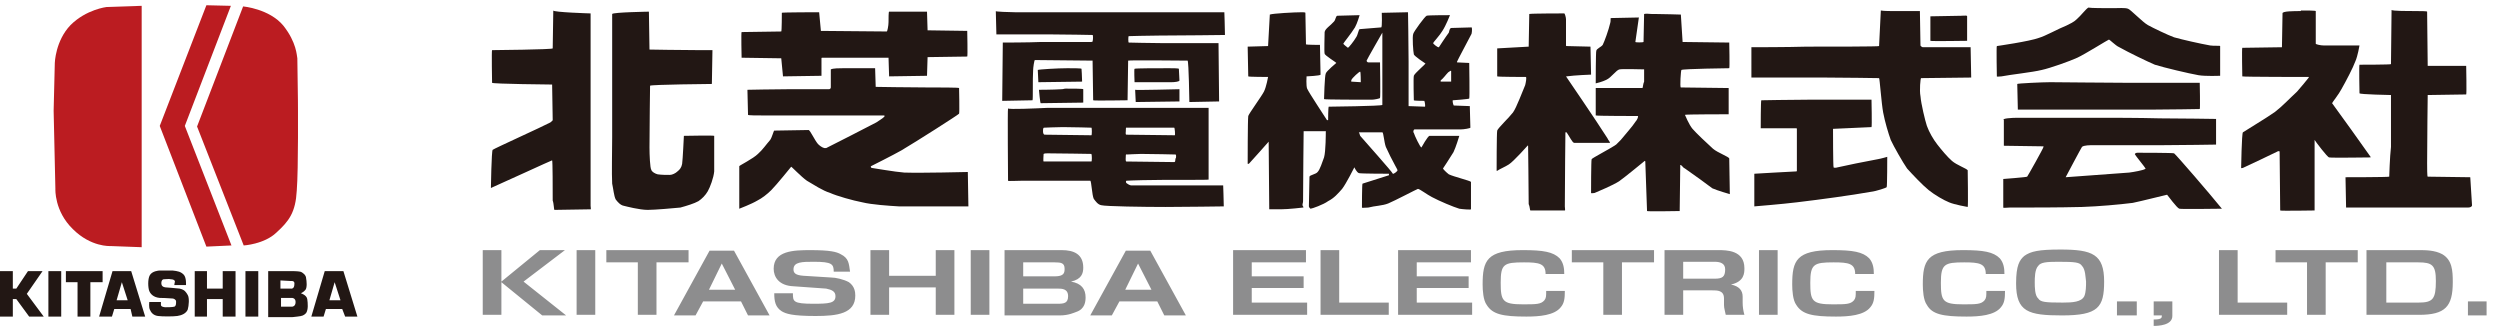 <svg id="レイヤー_1" xmlns="http://www.w3.org/2000/svg" viewBox="0 0 428.8 56.2"><style>.st0{fill:#221714}.st1{fill:#bb1c21}.st2{fill:#8d8d8e}</style><path class="st0" d="M8.3 46.5h2.2v7.8H8.3zM42.1 46.5h2.2v7.8h-2.2zM17.6 46.5h-6.3v1.9h2v5.9h2.2v-5.9h2.1zM22.7 54.3h2.2l-2.4-7.8h-3.2L17 54.3h2.2l.4-1.3h2.8l.3 1.3zM20 51.5l.9-3.1 1 3.1H20zM59.2 54.3h2.1l-2.4-7.8h-3.2l-2.3 7.8h2.1l.4-1.3h2.8l.5 1.3zm-2.7-2.8l.9-3.1 1 3.1h-1.9zM38.2 46.5v3h-2.7v-3h-2.1v7.8h2.1v-3h2.7v3h2.2v-7.8zM5 54.3h2.5l-2.9-3.9 2.7-3.9H4.8l-2 3h-.6v-3H0v7.8h2.2v-3h.6zM29.9 48.9h2s.1-1.3-.4-1.8-1-.6-1.9-.7h-2.2c-.2 0-1.3.1-1.7.8-.4.7-.3 2.2-.1 2.7.2.5.7 1.1 1.8 1.2 1.1 0 1.9.1 2.2.1.2 0 .6.2.6.5 0 .4 0 .8-.3.9-.3.1-1.3.1-1.5.1-.3 0-.8-.1-.8-.4v-.5h-2s-.1.9.1 1.3c.2.5.6 1 1.4 1.1.7.1 2.6.1 3.3 0 .7-.1 1.5-.4 1.8-1.1.2-.7.3-2 0-2.5s-.5-.9-1.4-1.1c-.9-.1-2.3-.2-2.3-.2s-.7 0-.8-.5c-.1-.5.1-.9.4-.9.4 0 .9-.1 1.2 0 .3 0 .7.1.7.4-.1.4-.1.6-.1.6zM52.7 51.3c-.1-.7-1.1-1-1.1-1s.5-.2.8-.6.2-1.5.1-2c0-.5-.6-1-1-1.1s-1.6-.1-1.6-.1H46v7.9h3.9s.5 0 1.1-.1c.9-.1 1.1-.2 1.5-.6.4-.6.3-1.7.2-2.4zm-2.8-3.1s.6-.1.6.4-.1 1-.7.9h-1.7v-1.4l1.8.1zm.2 4.4h-1.9v-1.5h1.9s.6 0 .6.7c0 .8-.6.8-.6.8z"/><path class="st1" d="M24.3 1v41.4l-5.4-.2s-3.3.2-6.4-2.9c-3.2-3.1-3-6.9-3-6.9L9.2 19l.2-8.2s.1-3.8 2.7-6.5c2.7-2.7 6.2-3.1 6.2-3.1l6-.2zM35.4.9l4.2.1-7.9 20.6 8 20.5-4.3.2-8-20.7z"/><path class="st1" d="M41.7 1.1l-7.9 20.6 8 20.4s3.5-.2 5.6-2.2c2.2-2 3.3-3.5 3.5-7.2.3-3.7.2-15.5.2-15.5S51 10.4 51 10c-.1-.4-.1-2.7-2.4-5.6-2.4-2.9-6.9-3.3-6.9-3.3z"/><g><path class="st2" d="M96.9 42.9l-7.1 5.4 7.3 5.8H93l-7-5.7V54h-3.2V42.9H86v5.4l6.6-5.4h4.3zM102.1 42.9V54h-3.2V42.9h3.2zM112.6 45v9h-3.2v-9H104v-2.1h14.1V45h-5.5zM127.1 51.7h-6.5l-1.3 2.4h-3.7l6.1-11.1h4.2l6.1 11.1h-3.7l-1.2-2.4zm-5.5-2h4.5l-2.3-4.5-2.2 4.5zM143 46.6c0-1.3-.3-1.7-3.4-1.7-2 0-3.5 0-3.5 1.3 0 .6.3 1 1.7 1.1l4.8.3c.7 0 2.1.3 3 .8 1 .7 1.1 1.7 1.1 2.3 0 3.1-3.1 3.5-6.8 3.5-4.1 0-5.1-.4-5.8-.8-1.1-.7-1.3-1.7-1.3-3.1h3.2c0 1.4 0 1.8 3.5 1.8 2.7 0 3.8-.1 3.8-1.3 0-.8-.6-1.1-1.6-1.3l-5.6-.4c-2.5-.1-3.4-1.6-3.4-3 0-3.1 3.4-3.2 6.3-3.2 3.4 0 4.5.3 5.2.7 1.4.7 1.4 1.6 1.6 3H143zM152.5 42.9v4.4h8v-4.4h3.2V54h-3.2v-4.7h-8V54h-3.2V42.9h3.2zM169.7 42.9V54h-3.2V42.9h3.2zM182.1 42.9c2.1 0 3.7.7 3.7 3 0 1-.3 2-2.1 2.4 1.8.3 2.5 1.3 2.5 2.7 0 .7-.1 2-1.6 2.5-.3.1-1.3.6-2.8.6h-9.5V42.9h9.8zm-6.6 2v2.5h5.4c1.6 0 1.7-.6 1.7-1.3 0-1-.6-1.1-1.7-1.1h-5.4v-.1zm0 4.5v2.7h5.9c1.1 0 1.8-.1 1.8-1.3 0-1.3-1.1-1.3-1.8-1.3h-5.9v-.1zM198.5 51.7H192l-1.3 2.4H187l6.1-11.1h4.2l6.1 11.1h-3.7l-1.2-2.4zm-5.5-2h4.5l-2.3-4.5-2.2 4.5zM224 42.9V45h-9.3v2.4h8.9v2h-8.9v2.5h9.5V54h-12.7V42.9H224zM229.7 42.9v9h8.5V54h-11.7V42.9h3.2zM252.3 42.9V45H243v2.4h8.9v2H243v2.5h9.5V54h-12.7V42.9h12.5zM265.1 47c0-1.8-1.1-2-3.7-2-3.5 0-4 .3-4 3.5 0 3.1.3 3.7 3.8 3.7 2.3 0 3.1 0 3.7-.7.3-.4.3-.7.3-1.6h3.2c0 1.3-.1 2.1-.7 2.8-1.1 1.4-3.7 1.6-5.9 1.6-4.1 0-5.8-.4-6.8-2-.6-.8-.7-2.5-.7-3.5 0-4.1.7-5.9 6.9-5.9 3.5 0 5.2.3 6.3 1.4.7.8.8 1.8.8 2.7h-3.2zM278.2 45v9H275v-9h-5.4v-2.1h14.1V45h-5.5zM294.7 42.9c1.4 0 4.5 0 4.5 3.1 0 .8 0 2.3-2.3 2.8 1.4.3 2 1 2 2.1v1c0 .7.1 1.4.3 2.1H296c-.1-.6-.3-1.1-.3-1.7v-1.1c0-1.4-1.1-1.4-2.1-1.4h-4.9V54h-3.2V42.9h9.2zm-6 2.1v2.8h5.4c1.3 0 1.8-.3 1.8-1.6 0-1-.8-1.3-1.8-1.3h-5.4zM304.9 42.9V54h-3.2V42.9h3.2zM318.2 47c0-1.8-1.1-2-3.7-2-3.4 0-4 .3-4 3.5 0 3.1.3 3.7 3.8 3.7 2.3 0 3.1 0 3.7-.7.3-.4.3-.7.3-1.6h3.2c0 1.3-.1 2.1-.7 2.8-1.1 1.4-3.7 1.6-5.9 1.6-4.1 0-5.8-.4-6.8-2-.6-.8-.7-2.5-.7-3.5 0-4.1.7-5.9 6.9-5.9 3.5 0 5.2.3 6.3 1.4.7.8.8 1.8.8 2.7h-3.2zM340.6 47c0-1.8-1.1-2-3.7-2-3.4 0-4 .3-4 3.5 0 3.1.3 3.7 3.8 3.7 2.3 0 3.1 0 3.7-.7.3-.4.3-.7.3-1.6h3.2c0 1.3-.1 2.1-.7 2.8-1.1 1.4-3.7 1.6-5.9 1.6-4.1 0-5.9-.4-6.8-2-.6-.8-.7-2.5-.7-3.5 0-4.1.7-5.9 6.9-5.9 3.5 0 5.2.3 6.3 1.4.7.8.8 1.8.8 2.7h-3.2zM360.9 48.3c0 4.4-1 5.8-7.2 5.8-5.8 0-7.9-.6-7.9-5.5 0-3.1.6-4 1.4-4.7 1.1-.8 2.5-1.1 6.2-1.1 5.5 0 7.5.8 7.5 5.5zm-3.8-2.7c-.4-.6-1.1-.7-4.1-.7-2 0-3 .1-3.4.7-.6.6-.6 2.1-.6 2.8 0 .8 0 2.3.6 2.8.4.6 1.1.7 4.2.7 1.7 0 3.2-.1 3.7-1.1.3-.7.3-1.8.3-2.5-.1-.7-.1-2.1-.7-2.7zM366.5 51.7v2.4h-3.4v-2.4h3.4zM372.6 51.7v2.5c0 1.6-2.4 1.7-3.2 1.7v-1.1c1.4 0 1.4-.3 1.4-.7h-1.4v-2.4h3.2zM383.8 42.9v9h8.5V54h-11.7V42.9h3.2zM398.9 45v9h-3.2v-9h-5.4v-2.1h14.1V45h-5.5zM414.9 42.9c1.1 0 2.7 0 4 .7 1.7 1 1.8 2.8 1.8 4.8 0 4.2-1.3 5.6-5.8 5.6h-9V42.9h9zm-5.6 2.1v6.9h5.5c2.5 0 3-.6 3-3.7 0-2.7-.6-3.2-3-3.2h-5.5zM426.5 51.7v2.4h-3.2v-2.4h3.2z"/><g><path class="st0" d="M101.3 2.3v33c0 .3.1.6 0 .6 0 0-6.1.1-6.2.1-.1 0-.1-1.1-.3-1.6 0-1.8 0-6.9-.1-6.9s-9 4.1-10.4 4.7c0 0-.1.1-.1 0 0 0 .1-6.3.3-6.5s8.6-4 9.9-4.7c.1-.1.4-.3.4-.4 0-.3-.1-6.1-.1-6.1-.1 0-10.3-.1-10.3-.3 0 0-.1-5.6 0-5.6s10.4-.1 10.4-.3c0 0 .1-6.3.1-6.5 0 .3 6.2.5 6.4.5zM111.3 2s.1 6.3.1 6.5c0 0 5.6.1 8.5.1h2.3s-.1 5.6-.1 5.8c-.1 0-10.4.1-10.6.3 0 .1-.1 7.1-.1 10.6 0 1.3.1 3.5.3 3.8.1.4.7.7 1.1.8.7.1 1.4.1 2.1.1.4 0 1-.3 1.3-.6.4-.3.7-.7.8-1.3s.3-4.8.3-4.8 5.2-.1 5.2 0v6.1c-.1 1.1-.7 2.7-1.1 3.4s-1 1.3-1.6 1.7c-.7.4-2 .8-3.1 1.1-1 .1-4.4.4-5.6.4-1.4 0-3.7-.6-4.1-.7-.6-.1-1.1-.7-1.4-1.1-.3-.6-.4-1.8-.6-2.7-.1-1.8 0-5.4 0-8V11.4v-9c.1-.3 6.3-.4 6.3-.4zM140.5 2.1l.3 3.2c.1 0 11.1.1 11.3.1.1 0 .3-1 .3-1.6s0-1.8.1-1.8h6.5l.1 3.2 6.8.1s.1 4.4 0 4.4c0 0-6.6.1-6.8.1L159 13l-6.5.1-.1-3.2H141c-.1 0-.1.1-.1.1v3l-6.6.1-.3-3.1-6.8-.1s-.1-4.4 0-4.4c0 0 6.6-.1 6.8-.1.1 0 .1-3.2.1-3.2-.1-.1 6.4-.1 6.4-.1zM174.1 2.1s.1-.1 0 0H210s.1 2.8.1 3.7V6c-.3 0-7.6.1-11.3.1-1.7 0-5.2.1-5.2.1-.1 0-.1 1.1 0 1.1 0 0 4 .1 5.9.1h9.5s.1 8.7.1 9.9v.1c-.1 0-5.1.1-5.1.1s-.1-6.9-.3-7.1c-.1 0-10-.1-10.2 0l-.1 6.8s-5.9.1-5.9 0l-.1-6.8c-.1 0-9.7-.1-9.9-.1-.1 0-.3 1.3-.3 1.8-.1 1.4 0 4.9-.1 5.1l-5.2.1.1-10s4.4 0 6.6-.1h8.5c.1 0 .3 0 .3-.1.1-.3.1-1.1 0-1.1 0 0-4.9-.1-7.3-.1h-9.2s-.1-3.8-.1-4c-.2.1 2.4.2 3.3.2zM223.3 2.1c.1 0 .6 0 .6.1 0 0 .1 5.2.1 5.4 0 .1 2.4.1 2.4.1s.1 4.9.1 5.1-2.4.3-2.4.3-.1 1.6.1 2.1c.3.7 3.1 4.9 3.4 5.4h.2c0-.1 0-2.1.1-2.3.1 0 9-.1 9.2-.3V5.6s-2.7 4.7-2.7 4.8.1.3.3.3h2s.1 5.9 0 6.1c0 .1-1 .3-1.4.3-1.8 0-8 0-8.2-.1 0 0 .1-4.1.3-4.4.1-.4 1.8-1.8 1.8-1.8 0-.1-2-1.3-2-1.6-.1-.3 0-3.2 0-3.7.1-.6 1-1.1 1.6-1.8.3-.3.3-1 .6-1 .1 0 3.8-.1 3.8-.1s-.4 1.4-.8 2.1c-.6 1-2 2.7-2 2.8s.8.7.8.7c.1 0 1-1.1 1.4-1.8.3-.4.4-1.3.6-1.4.1 0 3.5-.3 3.7-.3s.1-2.5.1-2.5l4.5-.1s.1 5.6.1 8.5v7.6s2.7.1 2.8.1 0-.8-.1-1c-.1 0-1.8 0-1.8-.1 0 0-.1-3.8 0-4.2.1-.4 2-2 2-2.1 0 0-2-1.3-2-1.6-.1-.3-.3-3-.1-3.5.1-.4 2-3 2.3-3.1.1-.1 4-.1 4-.1s-.7 1.8-1.3 2.7c-.4.7-1.6 2-1.6 2.1s.8.8 1 .7c0 0 1.1-1.7 1.7-2.5.1-.3.1-.7.4-.8.1 0 3.5-.1 3.5-.1.1 0 .1.7 0 1.1-.3.6-2.5 4.7-2.5 4.8v.1c.3 0 2.1.1 2.1.1s.1 6.1 0 6.1c0 .1-2.7.3-2.8.3s0 .6.1.8c0 .1.1.1.1.1.4 0 2.7.1 2.7.1l.1 3.7c0 .1-1.1.3-1.7.3h-7.9c-.1 0-.3.4-.1.6.1.4 1.1 2.5 1.3 2.5 0 0 1.1-2 1.4-2h5.1s-.6 2-1 2.8c-.6 1-1.8 2.8-1.8 2.8 0 .1.6.7 1 1 .8.4 3.7 1.1 3.8 1.3v4.7c0 .1-1.4 0-2-.1-1-.3-3.4-1.3-4.7-2-.8-.4-2.1-1.4-2.4-1.4-.1 0-4.1 2.1-5.1 2.5-1 .4-2.3.4-3.4.7-.4 0-1.1.1-1.1 0 0 0 0-4.1.1-4.1 0 0 3.5-1.1 4.4-1.4h.1c0-.1.1-.3 0-.3 0 0-4.7 0-5.1-.1s-.8-1-.8-1-1.4 2.8-2.1 3.7c-.7.8-1.4 1.6-2.4 2.1-.8.6-2.8 1.3-3 1.3-.1 0-.3-.3-.3-.4 0-.3.1-4.9.1-5.1.1-.3 1.1-.4 1.4-.8.4-.4.8-1.7 1.1-2.5.3-1 .3-4.2.3-4.4s-.1-.1-.1-.1h-3.7c0 .1-.1 8.7-.1 12 0 .3-.1.4-.1.7 0 .1.3.4.1.4 0 0-2.5.3-3.8.3h-2l-.1-11.6s-3 3.4-3.4 3.8h-.2c0-.1 0-7.5.1-8.2.1-.4 2.3-3.4 2.7-4.2.4-.8.7-2.5.7-2.5s-3.4 0-3.4-.1L214 8l3.5-.1.3-5.4c.5-.2 4.3-.4 5.5-.4zm8.5 11.6s-.1.3 0 .3 1.6.1 1.6.1 0-1.8-.1-1.8c-.1-.1-1.4 1.1-1.5 1.4zm16.6-1.3c-.4.4-.8 1-1.3 1.4v.2h1.8v-1.8c0-.2-.3.1-.5.2zm-15.1 10.9c.6.7 5.6 6.3 5.6 6.5.1.1.8-.4.8-.6 0-.1-.3-.6-.4-.8-.6-1.1-1.1-2.1-1.6-3.2-.3-.8-.4-2.5-.6-2.5h-4.2c.2-.2.3.3.4.6zM268.3 2.3c.1 0 .3.7.3 1v4.5c0 .1.1.1.1.1.3 0 4.1.1 4.1.1l.1 4.8s-2.8.1-4.2.3h-.1s5.2 7.6 7.1 10.6c.1.3.6.8.4.8H270c-.3 0-.8-1.1-1.3-1.8h-.2c0 .1-.1 8.5-.1 12.7 0 .3.1.7 0 .7h-5.9c-.1 0-.1-.7-.3-1.1 0-2.3-.1-9.7-.1-10 0 0-.1-.1-.1 0 0 0-2.4 2.7-3.2 3.2-.6.4-1.6.8-2 1.1h-.1c0-.1 0-6.5.1-6.9s2.1-2.3 2.7-3.1c.6-.8 1.7-3.8 2.1-4.7.1-.4.3-1.4.1-1.4 0 0-4.8 0-4.9-.1V8.3s5.2-.3 5.4-.3c0 0 .1-5.5.1-5.6.3-.1 6-.1 6-.1z"/><path class="st0" d="M283.3 2.4h.6c1.4 0 4.2.1 4.4.1l.3 4.7 8 .1s.1 4.4 0 4.4c0 0-8 .1-8.2.3-.1 0-.3 3-.1 3l8.2.1v4.5s-7.5 0-7.5.1c0 0 .7 1.7 1.3 2.4s2.5 2.5 3.5 3.4c.8.7 2.8 1.4 2.8 1.7 0 .1.1 6.1.1 6.1s-2.1-.6-3-1c-.8-.6-3.1-2.3-4.7-3.4-.3-.1-.4-.4-.7-.6h-.1c0 .1-.1 7.8-.1 7.9 0 0-5.5.1-5.6 0 0 0-.3-8.2-.3-8.5 0-.1-.1-.1-.1-.1s-3.4 2.8-4.4 3.5c-1.1.7-3.5 1.7-4.2 2-.1 0-.6.1-.6 0 0 0 0-5.6.1-5.8s3.2-1.8 4.2-2.5l.8-.8c.8-1 2-2.3 2.5-3.1.3-.3.6-1 .4-1 0 0-7.2 0-7.2-.1v-4.7h8c.1 0 .1-.7.3-1.1v-2.1s-3.8-.1-4.2 0c-.6.1-1.4 1.4-2.3 1.8-.6.3-1.7.6-1.8.6 0 0 0-5.4.1-5.6.1-.4.8-.6 1.1-1 .3-.6 1-2.5 1.3-3.8.1-.3 0-.8.1-.8 0 0 4.7-.1 4.8-.1l-.6 4.2c0 .1 1.3.1 1.4 0l.1-4.8c.3-.1 1 0 1.3 0zM324.9 1.9H329.3s.1 5.8.1 5.9.3.3.4.3h8.2l.1 5.2c-.1 0-8.6.1-8.6.1-.1 0-.3 2.1-.1 3.1.1 1.3.8 4.2 1.1 5.1.4 1.1 1.1 2.3 1.8 3.2s1.7 2.1 2.5 2.8 2.5 1.3 2.7 1.6c0 .1.1 6.2 0 6.3 0 0-2.3-.4-3.2-.8-1-.4-2.5-1.3-3.5-2.1s-2.8-2.7-3.7-3.7c-.7-1-2.3-3.8-2.8-4.9-.4-1.1-1-3.1-1.3-4.7s-.6-5.9-.7-5.9-6.2-.1-9.3-.1h-12.6V8.1c.1 0 6.3 0 9.5-.1 4.1 0 12.4 0 12.4-.1l.3-6.1c.5.1 1.8.1 2.3.1zM362.5 1.4c.8 0 2-.1 2.5.1.4.1 2.5 2.3 3.4 2.8s3.4 1.7 4.5 2.1c1.4.4 4.5 1.1 6.2 1.4.6.1 1.7 0 1.7.1V13s-2.5.1-3.7-.1c-1.7-.3-5.9-1.3-7.5-1.8-1.4-.6-4.5-2.1-6.1-3-.7-.3-1.7-1.4-1.8-1.3-.1 0-4.1 2.5-5.4 3.1-1.3.6-4.7 1.8-6.1 2.1-1.6.4-5.4.8-6.9 1.1-.3 0-.8.1-.8 0 0 0-.1-5.2 0-5.2 0 0 5.6-.8 7.2-1.4 1.1-.3 3.4-1.6 4.7-2.1.6-.3 1.3-.6 1.8-1.1.7-.6 1.6-1.8 2-2 .4.1 2.8.1 4.3.1z"/><path class="st0" d="M336.6 2.7c.2 0 .2-.1 0 0 .4 0 .8-.1.8.1V7s-6.3.1-6.3 0V2.8c.2 0 5-.1 5.5-.1zM394.6 1.9l.1-.1c.8 0 2.5 0 2.5.1v5.6c0 .1.8.3 1.4.3h6.1s-.3 1.8-.7 2.7c-.4 1.1-1.6 3.4-2.4 4.8-.4.8-1.6 2.3-1.6 2.4.1.1 6.5 9 6.6 9.2v.1c-.1 0-6.8.1-7.1 0-.3 0-2.4-2.8-2.5-3v12.1s-5.9.1-5.9 0L391 26c0-.1-.3-.1-.4 0-.6.3-5.2 2.5-5.9 2.8-.1 0-.3.1-.3 0 0 0 .1-5.9.3-6.1.1-.1 4.1-2.5 5.5-3.5 1.3-1 2.5-2.3 3.7-3.4l.1-.1c.7-.8 1.7-2 2-2.4v-.1c-.1 0-11.3 0-11.4-.1 0 0-.1-4.9 0-4.9l6.8-.1s.1-5.6.1-5.8c-.1-.4 2-.4 3.1-.4z"/><path class="st0" d="M414.5 1.9c.6 0 1.8 0 1.8.1s.1 9.3.1 9.3h6.6s.1 4.9 0 4.9l-6.6.1c0 .1-.1 7.8-.1 11.7 0 .7 0 2.3.1 2.3l7.3.1s.3 4.7.3 4.8c0 .3-.4.4-.7.4h-20.9l-.1-5.2s7.3 0 7.5-.1c0 0 .1-3.4.3-5.1v-8.9s-5.4-.1-5.4-.3c0 0-.1-4.9 0-4.9 0 0 5.4 0 5.4-.1s.1-9.2.1-9.3c.1.2 2.9.2 4.3.2zM144.6 11.7h5.5l.1 3.2c.1 0 5.9.1 8.9.1 1.8 0 5.4 0 5.4.1 0 0 .1 4.2 0 4.4-.3.3-7.2 4.7-9.9 6.3-1.4.8-5.2 2.7-5.2 2.7-.1 0 0 .3.1.3s4.1.7 5.6.8c3 .1 10.7-.1 10.9-.1l.1 5.9h-11.9c-1.7-.1-4.7-.3-6.3-.7-1.6-.3-4.4-1.1-5.5-1.6-1.3-.4-2.8-1.4-4-2.1-1-.7-2.7-2.5-2.7-2.4 0 0-2.5 3.1-3.4 4-.7.7-1.6 1.4-2.4 1.8-1 .6-3.1 1.4-3.1 1.4v-7.3c0-.1 2.4-1.3 3.2-2.1.8-.7 1.4-1.6 2.1-2.4.3-.4.6-1.6.7-1.6s5.8-.1 5.9-.1c.3.1 1 1.7 1.6 2.4.3.3.7.6 1.1.7h.3c2-1 6.3-3.2 8.6-4.4.4-.3 1-.6 1.4-1v-.2h-21c-.8 0-2.4 0-2.4-.1 0 0-.1-3.5-.1-4.2v-.1c.1 0 4.8-.1 7.1-.1h6.9c.1 0 .3-.1.3-.3v-3.1c.4-.2 1.5-.2 2.1-.2zM183.1 11.7c.8 0 2.4 0 2.4.1 0 0 .1 1.4.1 2.1v.1c-.1 0-7.3.1-7.5.1L178 12c.2-.1 3.4-.3 5.1-.3zM200.5 11.7c.6 0 1.6 0 1.7.1 0 .1.1 1.8.1 2s-.8.3-1.4.3h-6.3s-.1-2.3 0-2.3c.1-.1 4-.1 5.9-.1zM182.1 15.3c.3 0 .4-.1.7-.1 1 0 3 0 3 .1v2.3l-7.3.1c-.1 0-.3-2.3-.3-2.3-.2 0 2.5 0 3.9-.1zM202.3 15.3v2.1l-7.5.1-.1-2.1c0 .1 7.5-.1 7.6-.1zM351.6 14.1h.3c2.3 0 8.6.1 12.7.1h12.7s.1 4.5 0 4.5c0 0-5.5.1-8.2.1h-23l-.1-4.4c.1-.1 4.3-.3 5.6-.3zM179.7 18.5H207.3v12.3c-.1.1-7.5 0-11.3.1-1 0-2.7.1-2.8.1-.1 0-.1.3 0 .4.1.1.6.4.8.4h15.8s.1 2.8.1 3.5v.1c-.3 0-6.8.1-10 .1-3.7 0-10.3-.1-11-.3-.6-.1-1-.7-1.3-1.1-.3-.6-.4-3.1-.6-3.1h-11.7c-.8 0-2.4.1-2.4 0s-.1-12.4 0-12.4c.2.2 4.6 0 6.8-.1zm-.8 4c0 .1 0 .6.3.6.1 0 8 .1 8 .1.1 0 .1-1.3 0-1.3 0 0-3.2-.1-4.9-.1-1.1 0-3.1.1-3.2.1-.2 0-.2.3-.2.6zm14.2 0c0 .1-.1.6.1.6.1 0 8.2.1 8.3.1.1 0 0-1.3-.1-1.3h-8.2c-.1-.1-.1.3-.1.6zM179 26.4c0 .1-.1 1.3 0 1.3h8.2c.1 0 .1-1.1 0-1.3 0 0-5.8-.1-7.5-.1-.3 0-.5 0-.7.1zm14.1.3c0 .3-.1 1 .1 1 .1 0 8 .1 8.2.1.3 0 .1-.6.3-.7 0-.1.1-.6-.1-.6 0 0-4-.1-5.9-.1-.8 0-2.1.1-2.4.1-.2-.1-.2.1-.2.2zM310 17.1h11s.1 4.7 0 4.7l-6.6.3s0 6.6.1 6.6c0 .1.4.1.7 0 1.3-.3 4.7-1 6.9-1.4.6-.1 1.6-.4 1.6-.4s0 5.2-.1 5.2c0 .1-1.8.7-2.7.8-3.4.6-8.5 1.3-12.7 1.8-2.4.3-7.3.7-7.3.7v-5.6s6.8-.4 7.2-.4c.1 0 .1-.1.1-.1v-7.2c0-.1-.1-.1-.1-.1H302s0-4.8.1-4.8c0 0 5.3-.1 7.9-.1zM346.1 20.2h12.7c3.8 0 7.8 0 11.7.1 3.2 0 9.6.1 9.6.1v4.4c-.1 0-5.9.1-8.9.1h-12c-.7 0-1.8 0-2.1.3-.1.1-2.8 5.2-2.8 5.2s8-.6 10.9-.8c.8-.1 2.4-.4 2.7-.6.1 0 .1-.1.1-.1 0-.1-1.8-2.3-1.8-2.4-.1-.1.1-.3.4-.3.4 0 6.1 0 6.3.1.4.3 6.1 6.9 8.2 9.5 0 0 .1 0 0 0 0 0-7.1.1-7.3 0-.4-.1-2-2.3-2.1-2.4-.1 0-4.4 1.1-5.9 1.4-2.4.3-5.8.6-8.7.7-4.1.1-8.3.1-12.4.1-.4 0-1.1.1-1.1 0v-4.9s4-.3 4.1-.4c.1-.1 2.8-4.9 2.8-5.1v-.1c-.1 0-6.8-.1-6.8-.1v-4.4c-.4-.3 1.4-.4 2.4-.4z"/></g></g></svg>